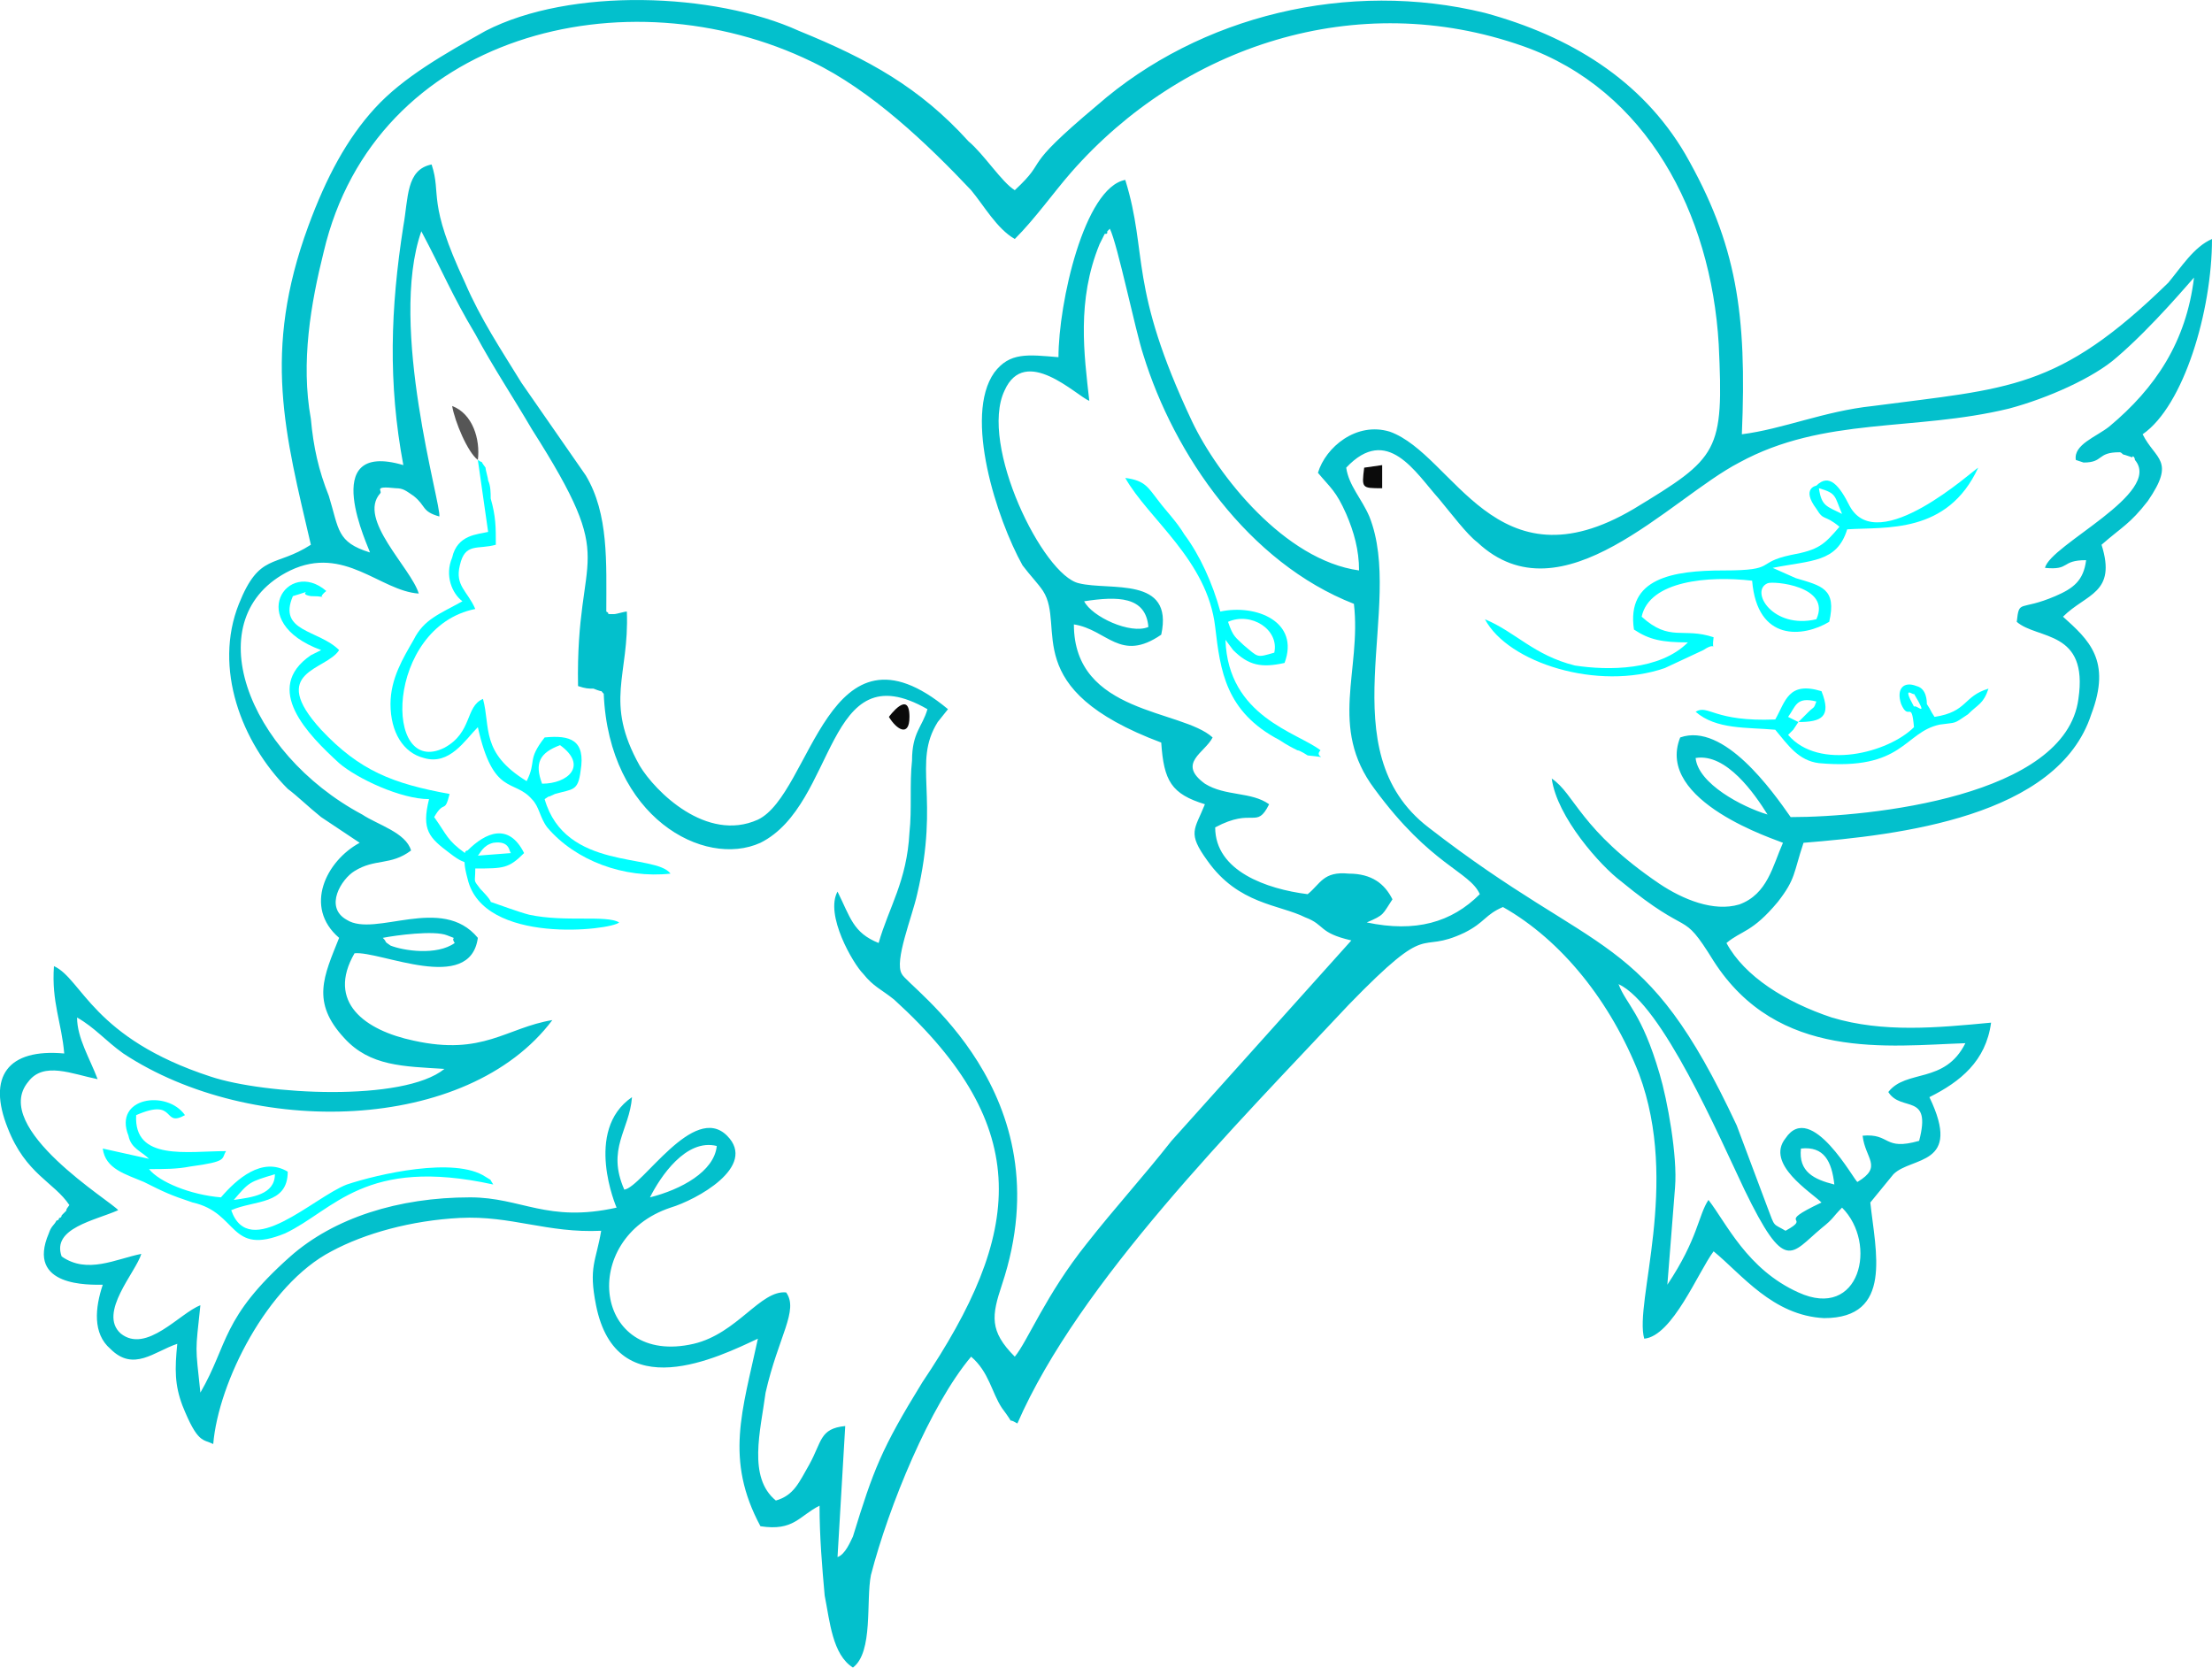 <?xml version="1.0" encoding="UTF-8"?>
<!DOCTYPE svg PUBLIC "-//W3C//DTD SVG 1.1//EN" "http://www.w3.org/Graphics/SVG/1.1/DTD/svg11.dtd">
<!-- Creator: CorelDRAW X7 -->
<svg xmlns="http://www.w3.org/2000/svg" xml:space="preserve" width="6.418in" height="4.838in" version="1.1" style="shape-rendering:geometricPrecision; text-rendering:geometricPrecision; image-rendering:optimizeQuality; fill-rule:evenodd; clip-rule:evenodd"
viewBox="0 0 861 649"
 xmlns:xlink="http://www.w3.org/1999/xlink">
 <defs>
  <style type="text/css">
   <![CDATA[
    .fil1 {fill:aqua}
    .fil0 {fill:#03C0CC}
    .fil3 {fill:#0B0B0B}
    .fil2 {fill:#565656}
   ]]>
  </style>
 </defs>
 <g id="Layer_x0020_1">
  <g id="_507384736">
   <path class="fil0" d="M701 447c9,-1 12,5 13,14 -8,-2 -14,-5 -13,-14zm-448 19c4,-8 14,-23 26,-20 -1,10 -14,17 -26,20zm399 -4c1,-12 -3,-34 -6,-44 -7,-24 -13,-27 -16,-35 17,8 39,59 49,80 16,33 18,25 30,15 5,-4 4,-4 8,-8 14,14 7,44 -17,33 -20,-9 -28,-27 -35,-36 -4,6 -4,15 -16,33l3 -38zm-500 -94c-3,-2 -1,-1 -3,-3 5,-1 20,-3 25,-1 5,2 1,0 3,3 -7,5 -20,3 -25,1zm536 -51c-10,-3 -27,-12 -28,-22 12,-2 23,14 28,22zm-241 -73c-7,3 -22,-4 -25,-10 13,-2 24,-2 25,10zm85 115c7,-3 6,-3 10,-9 -3,-6 -8,-10 -17,-10 -10,-1 -11,4 -16,8 -16,-2 -36,-9 -36,-26 15,-8 16,1 21,-9 -7,-5 -17,-3 -25,-8 -11,-8 0,-12 3,-18 -12,-11 -54,-9 -54,-44 13,2 18,15 34,4 5,-23 -20,-17 -32,-20 -14,-3 -39,-54 -29,-75 8,-18 28,2 33,4 -2,-18 -5,-39 4,-61 2,-4 0,0 2,-4 1,0 1,0 1,-1 0,0 1,-1 1,-1 3,6 10,40 13,49 12,39 41,81 82,97 3,26 -10,48 8,72 22,30 37,32 41,41 -11,11 -25,15 -44,11zm-394 12c10,-1 45,16 48,-6 -14,-17 -40,0 -51,-7 -9,-5 -2,-16 3,-19 8,-5 14,-2 22,-8 -2,-7 -13,-10 -19,-14 -45,-24 -65,-77 -28,-95 21,-10 35,8 50,9 -3,-10 -24,-29 -15,-39 1,-1 -3,-3 6,-2 3,0 4,1 7,3 5,4 3,6 10,8 1,-4 -20,-74 -7,-111 8,15 12,25 21,40 7,13 15,25 22,37 35,55 17,45 18,100 3,1 4,1 6,1 5,2 2,0 4,2 2,48 39,68 61,58 30,-15 25,-75 65,-52 -2,7 -6,9 -6,20 -1,9 0,19 -1,28 -1,19 -8,29 -12,43 -10,-4 -11,-10 -16,-20 -5,9 6,28 10,32 4,5 7,6 12,10 55,50 50,91 11,149 -16,26 -19,34 -27,60 -1,2 -3,7 -6,8l3 -51c-10,1 -9,6 -14,15 -4,7 -6,12 -13,14 -11,-9 -6,-27 -4,-42 5,-22 13,-32 8,-39 -10,-1 -19,16 -36,20 -39,9 -45,-41 -9,-53 10,-3 34,-16 22,-28 -13,-13 -33,20 -40,21 -7,-16 2,-23 3,-36 -19,13 -6,43 -6,43 -27,6 -37,-4 -57,-4 -28,0 -53,8 -70,23 -27,24 -24,34 -35,53 -2,-19 -2,-15 0,-34 -8,3 -21,19 -31,11 -9,-8 6,-24 8,-31 -10,2 -21,8 -31,1 -4,-11 13,-14 22,-18 -2,-3 -50,-32 -35,-50 6,-8 17,-3 27,-1 -3,-8 -8,-16 -8,-24 7,4 11,9 18,14 50,33 134,31 167,-13 -18,3 -27,14 -54,8 -19,-4 -34,-15 -23,-34zm386 -189c16,-17 27,2 36,12 5,6 11,14 15,17 33,31 75,-17 102,-31 33,-18 68,-12 105,-21 15,-4 33,-12 42,-20 14,-12 29,-30 30,-31 -3,25 -15,43 -33,58 -5,4 -14,7 -13,13l3 1c8,0 5,-4 14,-4 1,0 1,1 2,1l3 1c0,-1 1,0 1,1 11,13 -33,33 -35,42 10,1 6,-3 16,-3 -1,8 -5,11 -12,14 -14,6 -14,1 -15,10 8,7 28,3 24,30 -5,38 -81,46 -112,46 -7,-10 -26,-37 -43,-31 -10,25 38,40 40,41 -4,9 -6,20 -17,24 -10,3 -22,-2 -31,-8 -31,-21 -33,-35 -42,-41 2,15 19,34 27,40 28,23 23,10 36,31 25,39 68,33 98,32 -8,16 -23,10 -30,19 5,8 17,0 12,19 -14,4 -11,-3 -22,-2 1,9 8,12 -2,18 -1,0 -18,-32 -28,-17 -8,10 10,21 14,25 -19,9 -3,5 -14,11 -5,-3 -4,-1 -7,-9l-12 -32c-36,-77 -53,-64 -120,-116 -39,-30 -9,-86 -23,-121 -3,-7 -8,-12 -9,-19zm-380 33c-13,-4 -12,-9 -16,-22 -4,-10 -6,-19 -7,-30 -4,-22 0,-45 5,-65 20,-85 118,-109 190,-74 23,11 45,32 62,50 5,6 10,15 17,19 8,-8 15,-18 22,-26 43,-49 111,-72 176,-49 48,17 73,65 76,116 2,42 0,44 -33,64 -54,32 -70,-21 -95,-30 -13,-4 -25,6 -28,16 5,6 7,7 11,16 3,7 5,14 5,22 -29,-4 -55,-37 -65,-58 -25,-53 -17,-65 -26,-94 -16,3 -26,48 -26,69 -12,-1 -19,-2 -25,6 -12,17 1,57 11,75 3,4 6,7 8,10 9,14 -10,38 46,59 1,15 4,20 17,24 -4,10 -7,11 1,22 12,17 28,17 38,22 8,3 5,6 18,9l-70 78c-11,14 -22,26 -33,40 -16,20 -23,38 -28,44 -10,-10 -9,-16 -5,-28 25,-75 -37,-116 -39,-121 -3,-5 4,-22 6,-31 9,-38 -2,-51 8,-67l4 -5c-47,-39 -53,33 -74,43 -20,9 -40,-11 -46,-21 -14,-25 -4,-35 -5,-60 -1,0 -4,1 -5,1 -4,0 -1,0 -3,-1 0,-19 1,-38 -8,-53l-25 -36c-8,-13 -16,-25 -22,-39 -15,-32 -9,-34 -13,-46 -10,2 -9,13 -11,24 -5,32 -6,61 0,93 -34,-10 -13,33 -13,34zm690 -46c16,-11 27,-48 27,-76 -7,3 -12,11 -17,17 -43,42 -62,41 -115,48 -19,2 -35,9 -51,11 2,-47 -2,-74 -22,-109 -17,-29 -45,-46 -78,-55 -53,-13 -111,1 -151,36 -31,26 -18,20 -32,33 -5,-3 -12,-14 -18,-19 -19,-21 -39,-32 -66,-43 -33,-15 -89,-17 -122,0 -16,9 -32,18 -43,30 -11,12 -19,27 -26,46 -18,49 -9,81 1,124 -14,9 -20,3 -28,23 -10,25 1,54 19,72 4,3 8,7 13,11l15 10c-13,7 -22,25 -8,37 -6,15 -11,25 2,39 10,11 23,11 39,12 -16,13 -70,10 -91,3 -46,-15 -50,-38 -61,-43 -1,14 3,22 4,34 -22,-2 -30,9 -22,29 7,18 18,21 24,30 -3,4 1,0 -3,4 0,0 0,1 -1,1 0,0 0,1 -1,1 -1,2 -2,2 -3,5 -9,21 16,20 21,20 -3,9 -4,19 3,25 9,9 17,1 26,-2 -1,10 -1,16 2,24 6,15 8,13 12,15 2,-24 21,-62 46,-75 13,-7 31,-12 50,-13 20,-1 34,6 55,5 -2,12 -5,14 -2,29 8,40 48,20 63,13 -6,28 -13,47 1,73 13,2 15,-4 23,-8 0,12 1,24 2,35 2,10 3,23 11,28 8,-6 5,-26 7,-36 7,-27 23,-66 39,-85 7,6 8,14 12,20 6,8 1,3 6,6 24,-55 85,-116 129,-163 33,-34 26,-19 45,-28 8,-4 8,-7 15,-10 23,13 42,37 53,65 16,43 -2,89 2,103 11,-1 21,-26 27,-34 11,9 23,25 43,26 27,0 20,-26 18,-45l9 -11c7,-7 27,-3 14,-30 12,-6 22,-14 24,-29 -21,2 -42,4 -62,-2 -18,-6 -34,-16 -41,-29 6,-5 10,-4 20,-16 7,-9 6,-11 10,-23 37,-3 99,-10 112,-50 8,-21 -1,-29 -11,-38 9,-9 21,-9 15,-28 8,-7 11,-8 18,-17 11,-16 3,-16 -2,-26z"/>
   <path class="fil1" d="M707 241c-17,4 -26,-11 -19,-14 2,-1 25,1 19,14zm1 -51c7,2 6,3 9,10 -6,-3 -8,-3 -9,-10zm-1 -1c0,0 -6,1 0,9 3,5 3,2 9,7 -6,7 -8,9 -19,11 -14,3 -5,6 -26,6 -20,0 -38,3 -35,23 6,4 11,5 21,5 -11,11 -31,11 -44,9 -16,-4 -23,-13 -35,-18 9,17 44,28 70,19l15 -7c6,-4 3,2 4,-5 -12,-4 -17,2 -28,-8 3,-14 26,-16 43,-14 2,24 20,22 30,16 3,-13 -3,-14 -13,-17l-9 -4c15,-3 25,-2 29,-15 15,-1 39,2 51,-24 -2,1 -39,35 -50,15 -4,-8 -8,-13 -13,-8z"/>
   <path class="fil1" d="M211 305c-3,-8 -1,-12 7,-15 11,8 3,15 -7,15zm-25 -126l4 28c-4,1 -12,1 -14,10 -3,7 0,14 4,17 -9,5 -15,7 -19,15 -4,7 -9,15 -9,25 0,11 5,19 13,21 10,3 16,-7 21,-12 6,27 14,20 21,28 3,3 3,7 6,11 11,13 30,20 48,18 -6,-8 -41,-1 -49,-29 3,-2 0,0 4,-2 7,-2 9,-1 10,-9 2,-12 -4,-14 -14,-13 -7,9 -3,9 -7,17 -18,-11 -14,-21 -17,-32 -7,3 -4,13 -15,19 -24,12 -23,-47 12,-54 -3,-7 -8,-9 -6,-17 2,-9 7,-6 14,-8 0,-7 0,-11 -2,-18 0,-2 0,-5 -1,-7 0,-1 -1,-4 -1,-5 -3,-4 0,-1 -3,-3z"/>
   <path class="fil1" d="M91 467c6,-7 6,-7 16,-10 0,8 -9,9 -16,10zm-33 -16l-18 -4c1,8 9,10 16,13 8,4 10,5 19,8 18,4 14,21 36,12 19,-9 31,-30 81,-19 -2,-3 0,-1 -3,-3 -12,-8 -42,-1 -54,3 -13,5 -38,30 -45,10 9,-4 22,-2 22,-15 -10,-6 -20,3 -26,10 -12,-1 -24,-6 -28,-11 6,0 11,0 16,-1 15,-2 12,-3 14,-6 -15,0 -36,4 -35,-14 16,-7 10,5 19,0 -7,-10 -28,-7 -22,8 1,5 5,6 8,9z"/>
   <path class="fil1" d="M186 333c1,-1 2,-4 6,-5 7,-1 6,4 7,4l-13 1zm-61 -80l-4 2c-19,13 -1,31 11,42 7,6 24,14 35,14 -3,12 0,15 8,21 9,7 4,-1 7,10 6,26 56,20 59,17 -5,-3 -21,0 -35,-3 -4,-1 -12,-4 -15,-5 0,-1 -4,-5 -4,-5 -3,-4 -2,-2 -2,-8 11,0 13,0 19,-6 -6,-12 -15,-8 -22,-1 0,0 -1,0 -1,1 -7,-5 -7,-7 -12,-14 4,-7 4,-1 6,-9 -22,-4 -35,-9 -50,-25 -21,-23 2,-23 7,-31 -8,-8 -24,-7 -18,-21 10,-3 1,-1 7,0 9,0 1,2 6,-2 -15,-13 -32,12 -2,23z"/>
   <path class="fil1" d="M484 251c-3,-3 -4,-3 -6,-9 9,-4 20,3 18,12 -7,2 -6,2 -12,-3zm30 41c-9,-7 -36,-13 -37,-43l3 4c6,6 11,7 20,5 6,-16 -11,-23 -25,-20 -3,-11 -8,-22 -14,-30 -3,-5 -7,-9 -10,-13 -4,-5 -5,-8 -13,-9 9,16 32,32 35,58 2,17 4,33 25,44 3,2 5,3 7,4 1,0 4,2 4,2 10,1 2,1 5,-2z"/>
   <path class="fil1" d="M745 270c6,10 1,4 0,5 -5,-9 0,-4 0,-5zm-45 11l-4 -2c3,-4 3,-8 11,-6 -1,3 -1,2 -3,4 0,0 -2,2 -2,2l-2 2zm0 0c9,0 13,-2 9,-12 -13,-4 -14,4 -18,11 -24,1 -26,-6 -31,-3 8,7 20,6 31,7 5,6 9,12 17,13 33,3 33,-12 47,-15 7,-1 5,0 11,-4 4,-4 6,-4 8,-10 -10,3 -8,9 -21,11 -2,-3 -1,-2 -3,-5 0,-1 0,-6 -4,-7 -5,-2 -8,1 -6,7 3,7 4,-2 5,9 -10,10 -37,17 -49,3 1,-1 2,-2 2,-2l2 -3z"/>
   <path class="fil2" d="M186 179c1,-8 -2,-18 -10,-21 1,6 6,18 10,21z"/>
   <path class="fil3" d="M531 182c-1,8 -1,8 7,8l0 -9 -7 1z"/>
   <path class="fil3" d="M346 279c3,5 8,8 8,0 0,-11 -8,0 -8,0z"/>
  </g>
 </g>
</svg>
